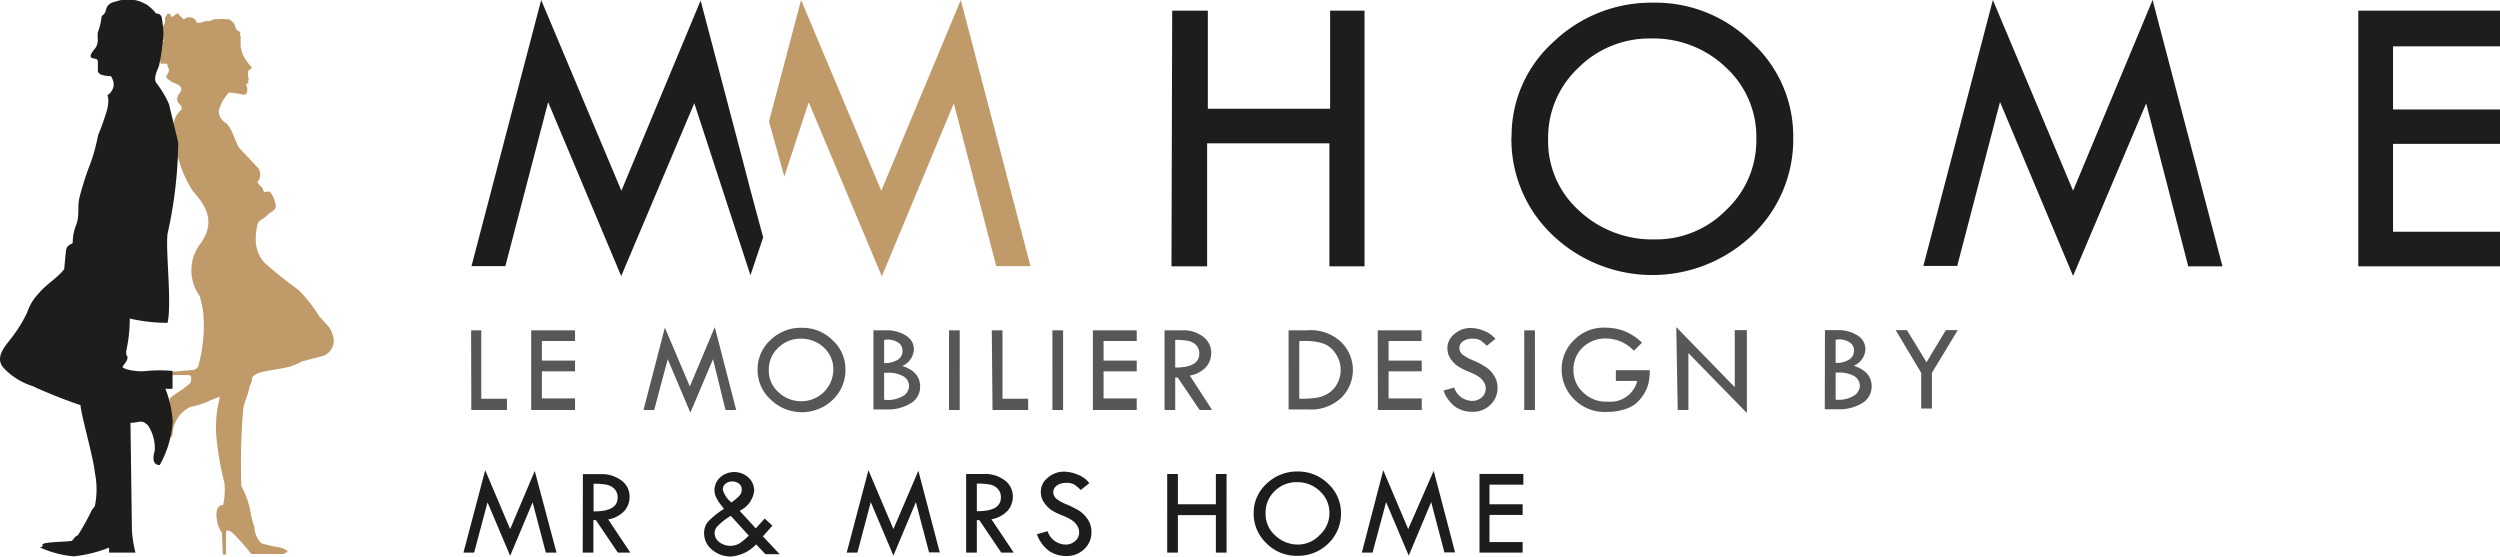 <svg xmlns="http://www.w3.org/2000/svg" viewBox="0 0 140.25 31.25" xmlns:v="https://vecta.io/nano"><path d="M65.76.6h2v5.5h6.86V.6h1.93v14.34h-1.97v-6.9h-6.86v6.9h-2zM84.8 7.68a7.07 7.07 0 0 1 2.34-5.32A7.93 7.93 0 0 1 92.76.15a7.66 7.66 0 0 1 5.52 2.23 7.11 7.11 0 0 1 2.32 5.3 7.4 7.4 0 0 1-2.29 5.5 8.12 8.12 0 0 1-11.22 0 7.41 7.41 0 0 1-2.3-5.5zm13.73.1a5.28 5.28 0 0 0-1.71-4 5.87 5.87 0 0 0-4.21-1.62 5.63 5.63 0 0 0-4.07 1.65 5.36 5.36 0 0 0-1.69 4 5.22 5.22 0 0 0 1.73 4 6 6 0 0 0 4.27 1.62 5.49 5.49 0 0 0 4-1.66 5.33 5.33 0 0 0 1.68-3.99zM120.76 0l3.92 14.94h-1.92L120.4 5.8l-4.1 9.68-4.1-9.76-2.4 9.2h-1.9L111.8 0l4.5 10.7zm11.54.6h7.95v2h-6v3.54h6v1.93h-6V13h6v1.94h-7.95z" fill="#1d1d1b"/><path d="M53.9 0l-4.46 10.7L44.94 0l-1.8 6.82L44 9.9l1.37-4.16 4.1 9.76 4.04-9.7 2.38 9.13h1.92z" fill="#c19a6a"/><path d="M42.82 13.3l-.72 2.14-3.15-9.65-4.1 9.7-4.1-9.76-2.4 9.2h-1.9L30.36 0l4.5 10.7L39.3.04V.01l2.44 9.27.37 1.42h0l.7 2.6z" fill="#1d1d1b"/><path d="M26.43 18.53H27v3.84h1.44V23h-2zm3.37 0h2.46v.6H30.4v1.1h1.86v.6H30.4v1.52h1.86V23H29.8zm10.3-.18L41.3 23h-.6l-.7-2.85-1.27 3-1.27-3L36.7 23h-.6l1.2-4.62 1.4 3.3zm2.4 2.38a2.21 2.21 0 0 1 .72-1.65 2.42 2.42 0 0 1 1.78-.69 2.36 2.36 0 0 1 1.71.7 2.18 2.18 0 0 1 .72 1.64 2.31 2.31 0 0 1-.71 1.7 2.51 2.51 0 0 1-3.47 0 2.25 2.25 0 0 1-.75-1.7zm4.25 0a1.64 1.64 0 0 0-.53-1.23 1.83 1.83 0 0 0-1.31-.5 1.75 1.75 0 0 0-1.26.52 1.64 1.64 0 0 0-.52 1.22 1.6 1.6 0 0 0 .54 1.26 1.85 1.85 0 0 0 1.32.51 1.79 1.79 0 0 0 1.76-1.74zm2.25-2.2h.7a2 2 0 0 1 1.13.3.9.9 0 0 1 .44.77 1.07 1.07 0 0 1-.65.93c.67.22 1 .6 1 1.16a1.06 1.06 0 0 1-.52.93 2.45 2.45 0 0 1-1.38.35H49zm.6.54v1.3a1.39 1.39 0 0 0 .77-.19.59.59 0 0 0 .26-.51.52.52 0 0 0-.24-.45 1.1 1.1 0 0 0-.64-.17zm0 1.84v1.52h.05a1.66 1.66 0 0 0 1.07-.25.7.7 0 0 0 .28-.51.65.65 0 0 0-.32-.56 1.69 1.69 0 0 0-.88-.2zm3.64-2.38h.6V23h-.6zm2.4 0h.6v3.84h1.44V23h-2zm3.4 0h.6V23h-.6zm2.27 0h2.46v.6h-1.86v1.1h1.86v.6h-1.86v1.52h1.86V23h-2.46zm4.02 0h1a1.82 1.82 0 0 1 1.17.36 1.12 1.12 0 0 1 .45.92 1.2 1.2 0 0 1-.29.78 1.62 1.62 0 0 1-.91.48L68 23h-.7l-1.23-1.82h-.14V23h-.6zm.6.54v1.55q1.35 0 1.35-.78a.69.69 0 0 0-.16-.46.85.85 0 0 0-.42-.25 3.66 3.66 0 0 0-.77-.06zm6.36-.54h1.07a2.46 2.46 0 0 1 1.9.68 2.19 2.19 0 0 1 0 3.09 2.46 2.46 0 0 1-1.87.67h-1.1zm.6.6v3.24a6.2 6.2 0 0 0 1-.06 1.74 1.74 0 0 0 .65-.26 1.45 1.45 0 0 0 .49-.55 1.6 1.6 0 0 0 .18-.75 1.57 1.57 0 0 0-.29-.92 1.36 1.36 0 0 0-.69-.56 3.21 3.21 0 0 0-1.08-.14zm4.4-.6h2.46v.6H77.9v1.1h1.86v.6H77.9v1.52h1.86V23H77.3zm6.62.47l-.5.4a2.7 2.7 0 0 0-.35-.3.85.85 0 0 0-.46-.1.88.88 0 0 0-.53.15.46.46 0 0 0-.2.38.48.48 0 0 0 .18.36 2.37 2.37 0 0 0 .6.33 4.43 4.43 0 0 1 .67.35 1.48 1.48 0 0 1 .39.35 1.34 1.34 0 0 1 .23.4 1.33 1.33 0 0 1 .07.45 1.25 1.25 0 0 1-.4.94 1.35 1.35 0 0 1-1 .39 1.65 1.65 0 0 1-1-.3 2 2 0 0 1-.63-.89l.6-.17a1.08 1.08 0 0 0 1 .75.79.79 0 0 0 .55-.2.66.66 0 0 0 .11-.86 1 1 0 0 0-.29-.3 2.65 2.65 0 0 0-.54-.27 3.78 3.78 0 0 1-.57-.28 1.72 1.72 0 0 1-.35-.3 1.54 1.54 0 0 1-.22-.35 1.17 1.17 0 0 1-.07-.38 1 1 0 0 1 .39-.81 1.36 1.36 0 0 1 .93-.34 2 2 0 0 1 .73.16 1.47 1.47 0 0 1 .64.45zm1.6-.47h.6V23h-.6zm6.6.7l-.45.45a2.14 2.14 0 0 0-1.57-.69 1.82 1.82 0 0 0-1.3.5 1.7 1.7 0 0 0-.52 1.26A1.66 1.66 0 0 0 88.8 22a1.81 1.81 0 0 0 1.38.53 1.55 1.55 0 0 0 1.67-1.16h-1.2v-.6h1.9a3 3 0 0 1-.07.73 1.93 1.93 0 0 1-.25.59 2.19 2.19 0 0 1-.51.59A2 2 0 0 1 91 23a3.12 3.12 0 0 1-.87.11 2.39 2.39 0 0 1-1.83-.72 2.32 2.32 0 0 1-.69-1.65 2.25 2.25 0 0 1 .7-1.67 2.33 2.33 0 0 1 1.7-.69 3.14 3.14 0 0 1 1.08.18 3 3 0 0 1 1.04.68zm1.93-.88l3.28 3.37v-3.2H98v4.65l-3.28-3.36V23h-.6zm8.34.17h.7a2 2 0 0 1 1.13.3.9.9 0 0 1 .44.77 1.07 1.07 0 0 1-.65.93c.67.22 1 .6 1 1.16a1.08 1.08 0 0 1-.52.93 2.49 2.49 0 0 1-1.39.35h-.72zm.6.54v1.3a1.33 1.33 0 0 0 .76-.19.58.58 0 0 0 .27-.51.52.52 0 0 0-.24-.45 1.1 1.1 0 0 0-.64-.17zm0 1.84v1.52a1.64 1.64 0 0 0 1.07-.25.72.72 0 0 0 .29-.51.65.65 0 0 0-.32-.56 1.69 1.69 0 0 0-.88-.2zm3.37-2.38h.63l1.1 1.8 1.08-1.8h.67l-1.45 2.4v2h-.6v-2z" fill="#575756"/><path d="M30 26.42L31.22 31h-.6l-.74-2.82-1.26 3-1.27-3L26.6 31H26l1.22-4.62 1.4 3.3zm2.7.18h1a1.82 1.82 0 0 1 1.17.36 1.11 1.11 0 0 1 .45.91 1.2 1.2 0 0 1-.29.79 1.62 1.62 0 0 1-.91.48L35.36 31h-.7l-1.23-1.82h-.14V31h-.6zm.6.54v1.55c.9 0 1.35-.24 1.35-.78a.69.69 0 0 0-.16-.46.89.89 0 0 0-.42-.25 3.66 3.66 0 0 0-.77-.06zm8.18 1.5l.92 1 .5-.55.43.4-.53.6.94 1h-.8l-.52-.55a2.17 2.17 0 0 1-1.42.68 1.58 1.58 0 0 1-1.05-.38 1.17 1.17 0 0 1-.45-.91 1 1 0 0 1 .2-.64 4.45 4.45 0 0 1 .91-.74 1.42 1.42 0 0 0-.11-.16 2.09 2.09 0 0 1-.36-.57 1.05 1.05 0 0 1-.06-.33 1 1 0 0 1 .31-.7 1.19 1.19 0 0 1 1.6 0 1 1 0 0 1 .32.75 1.43 1.43 0 0 1-.83 1.12zm.52 1.4l-1-1.1a3.5 3.5 0 0 0-.75.58.6.6 0 0 0-.16.39.64.64 0 0 0 .26.5 1 1 0 0 0 .62.21 1 1 0 0 0 .52-.14 2.88 2.88 0 0 0 .51-.43zm-1-1.83a2.89 2.89 0 0 0 .46-.38.5.5 0 0 0 .15-.35.42.42 0 0 0-.14-.34.61.61 0 0 0-.39-.13.58.58 0 0 0-.38.13.39.39 0 0 0-.15.32 1.34 1.34 0 0 0 .52.75zm10.52-1.8l1.2 4.58h-.6l-.74-2.82-1.26 3-1.27-3L48.1 31h-.6l1.22-4.62 1.4 3.3zm2.68.18h1a1.82 1.82 0 0 1 1.17.36 1.11 1.11 0 0 1 .45.91 1.2 1.2 0 0 1-.29.79 1.62 1.62 0 0 1-.91.48L56.87 31h-.7l-1.23-1.82h-.14V31h-.6zm.6.54v1.55c.9 0 1.35-.24 1.35-.78a.69.69 0 0 0-.16-.46.8.8 0 0 0-.42-.25 3.66 3.66 0 0 0-.77-.06zm6.33-.04l-.5.4a2.7 2.7 0 0 0-.35-.3.85.85 0 0 0-.46-.1.88.88 0 0 0-.53.15.46.46 0 0 0-.2.38.51.51 0 0 0 .17.36 2.47 2.47 0 0 0 .61.33 5.77 5.77 0 0 1 .67.34 1.7 1.7 0 0 1 .39.36 1.34 1.34 0 0 1 .23.4 1.33 1.33 0 0 1 .07.45 1.25 1.25 0 0 1-.4.94 1.37 1.37 0 0 1-1 .39 1.65 1.65 0 0 1-1-.3 2 2 0 0 1-.66-.92l.6-.17a1.08 1.08 0 0 0 1 .75.79.79 0 0 0 .55-.2.63.63 0 0 0 .22-.5.72.72 0 0 0-.11-.36 1 1 0 0 0-.29-.3 2.65 2.65 0 0 0-.54-.27 4.57 4.57 0 0 1-.58-.28 1.45 1.45 0 0 1-.34-.31 1.2 1.2 0 0 1-.22-.35 1.11 1.11 0 0 1-.07-.37 1 1 0 0 1 .39-.81 1.36 1.36 0 0 1 .93-.34 2 2 0 0 1 .73.16 1.47 1.47 0 0 1 .67.48zm4.35-.5h.6v1.7h2.13v-1.7h.6V31h-.6v-2.1h-2.13V31h-.6zm4.85 2.2a2.21 2.21 0 0 1 .72-1.65 2.46 2.46 0 0 1 1.75-.69 2.39 2.39 0 0 1 1.71.69 2.22 2.22 0 0 1 .72 1.65 2.31 2.31 0 0 1-.71 1.7 2.42 2.42 0 0 1-1.74.69 2.35 2.35 0 0 1-1.73-.7 2.28 2.28 0 0 1-.72-1.69zm4.25 0a1.63 1.63 0 0 0-.53-1.23 1.8 1.8 0 0 0-1.3-.51 1.71 1.71 0 0 0-1.26.52 1.65 1.65 0 0 0-.49 1.24 1.6 1.6 0 0 0 .54 1.23 1.85 1.85 0 0 0 1.32.51 1.69 1.69 0 0 0 1.2-.56 1.63 1.63 0 0 0 .52-1.18zm5.85-2.38l1.2 4.58h-.6l-.74-2.82-1.26 3-1.27-3L77 31h-.6l1.2-4.62 1.4 3.3zm2.57.18h2.46v.6h-1.9v1.1h1.86v.6h-1.86v1.52h1.86V31H83z" fill="#1d1d1b"/><path d="M9.38 3.57H9v-.13l-.15-.1a.29.29 0 0 0 0-.19c0-.14 0-.32.07-.34a.79.79 0 0 0 .18-.12v-.3l.1-.12-.1-.1S9.05 2.18 9 2a.91.91 0 0 1 0-.27l.08-.17v-.1h.08l.1-.2V1l.13-.23h.16s0 .17.1.17S9.9.7 10 .77l.18.2.14.12.1-.08a.59.59 0 0 1 .41 0 .44.44 0 0 1 .21.27h.17l.36-.1h.2l.22-.1a2.36 2.36 0 0 1 .32 0 1.21 1.21 0 0 1 .38 0c.12 0 .23 0 .28.08s.14.1.18.2l.1.28a.61.61 0 0 0 .25.16.19.19 0 0 0 0 .23v.58a4.91 4.91 0 0 0 .14.5 3.25 3.25 0 0 0 .47.65c.06.07-.18.2-.18.2a1.11 1.11 0 0 0 0 .38.19.19 0 0 1 0 .17v.16s-.16 0-.1.14.1.53-.17.5a5.47 5.47 0 0 0-.81-.12 2.24 2.24 0 0 0-.57 1 .73.73 0 0 0 .38.7c.37.28.58 1.2.77 1.42l1 1.06a.6.6 0 0 1 0 .84c.17.25.16.2.25.28s.05.14.12.25.3-.12.42.12a1.6 1.6 0 0 1 .25.7c0 .26-.32.33-.5.53s-.5.28-.53.52a3.57 3.57 0 0 0-.09.75 1.93 1.93 0 0 0 .48 1.37 23.53 23.53 0 0 0 1.92 1.54 8.1 8.1 0 0 1 1.17 1.49c.5.56.6.57.73 1A.9.9 0 0 1 18 20l-1.07.28a3.4 3.4 0 0 1-.65.28c-.33.1-1.06.2-1.45.28s-.7.23-.7.44-.1.26-.15.5a3.67 3.67 0 0 1-.2.66 2.21 2.21 0 0 0-.14.56 36.44 36.44 0 0 0-.1 4.27 5 5 0 0 1 .47 1.22 7 7 0 0 0 .26 1.09 1.39 1.39 0 0 0 .38.89 6 6 0 0 0 1 .23 1.08 1.08 0 0 1 .49.22.48.48 0 0 1-.31.16H14.1A11.78 11.78 0 0 0 13 29.85c-.2-.13-.32-.1-.32 0v1.26h-.18l-.05-1.17c0-.17-.23-.2-.3-.93s.37-.68.37-.68a4 4 0 0 0 .07-1.24 16.93 16.93 0 0 1-.44-2.47 6.52 6.52 0 0 1 .19-2.35 3.41 3.41 0 0 0-.66.25 4.59 4.59 0 0 1-1 .31 1.76 1.76 0 0 0-1 1.53c0 .22-.17.12-.17.12V22.4c0-.16 1.16-.75 1.2-1s0-.36-.12-.36h-1.1v-.17l1.14-.1c.23 0 .44-.05.5-.25a8.47 8.47 0 0 0 .27-3 7.26 7.26 0 0 0-.2-.92 2.45 2.45 0 0 1 0-2.87c1.18-1.56-.1-2.6-.44-3.1a6.78 6.78 0 0 1-.85-2.11c.07-.44-.32-1.37-.1-1.86s.4-.45.38-.58a.3.3 0 0 0-.12-.24.37.37 0 0 1-.1-.44c.1-.2.2-.28.2-.35a.28.28 0 0 0-.12-.26c-.12-.1-.35-.14-.5-.26s-.3-.16-.17-.35.1-.3.07-.35a1 1 0 0 1-.08-.28z" fill="#c19a6a"/><path d="M3.6 15.1c-.36.48-1 .84-1.43 1.36a2.86 2.86 0 0 0-.65 1.08 7.79 7.79 0 0 1-.95 1.51c-.2.28-.92 1-.36 1.6a3.77 3.77 0 0 0 1.59 1 28.3 28.3 0 0 0 2.72 1.08c0 .44.72 2.92.8 3.78a4.68 4.68 0 0 1 0 1.89l-.16.2a12.94 12.94 0 0 1-.8 1.44c-.08 0-.2.14-.32.3-.37.07-1.7.05-1.66.23s-.1.05-.12.15a5.89 5.89 0 0 0 1.86.49 7.24 7.24 0 0 0 2-.49V31H7.6a6.48 6.48 0 0 1-.2-1.28l-.08-6c.5 0 .64-.23 1 .17a2.33 2.33 0 0 1 .36 1.4s-.28.8.28.8a5.73 5.73 0 0 0 .73-2.44 6.16 6.16 0 0 0-.41-1.84h.4v-1a7.93 7.93 0 0 0-1.45 0c-.6.08-1.4-.12-1.35-.24s.43-.45.2-.67v-.2a8.34 8.34 0 0 0 .2-1.83 9.31 9.31 0 0 0 2.12.24c.25-1.08-.12-4.08 0-5A24.56 24.56 0 0 0 10 8l-.52-2.16a5.54 5.54 0 0 0-.72-1.2c-.16-.28.06-.67.16-.95a11.65 11.65 0 0 0 .25-1.8 6.18 6.18 0 0 0-.08-.8s0-.28-.23-.32 0 0-.53-.44A2 2 0 0 0 6.52.08c-.64.12-.52.5-.65.66s0 0-.17.18a3.53 3.53 0 0 1-.22.92v.32a.79.79 0 0 1-.12.52c-.16.2-.38.47-.22.56s.3 0 .35.2a.45.45 0 0 1 0 .08v.5a.75.75 0 0 0 .12.14 1.48 1.48 0 0 0 .61.11.89.89 0 0 1 .16.52.81.81 0 0 1-.36.56s.13.16 0 .76a12.77 12.77 0 0 1-.52 1.48 10.1 10.1 0 0 1-.42 1.56 15.8 15.8 0 0 0-.6 1.85c-.16.52 0 1.07-.2 1.6a2.68 2.68 0 0 0-.2 1c0 .12-.34.08-.38.48" fill="#1d1d1b"/></svg>